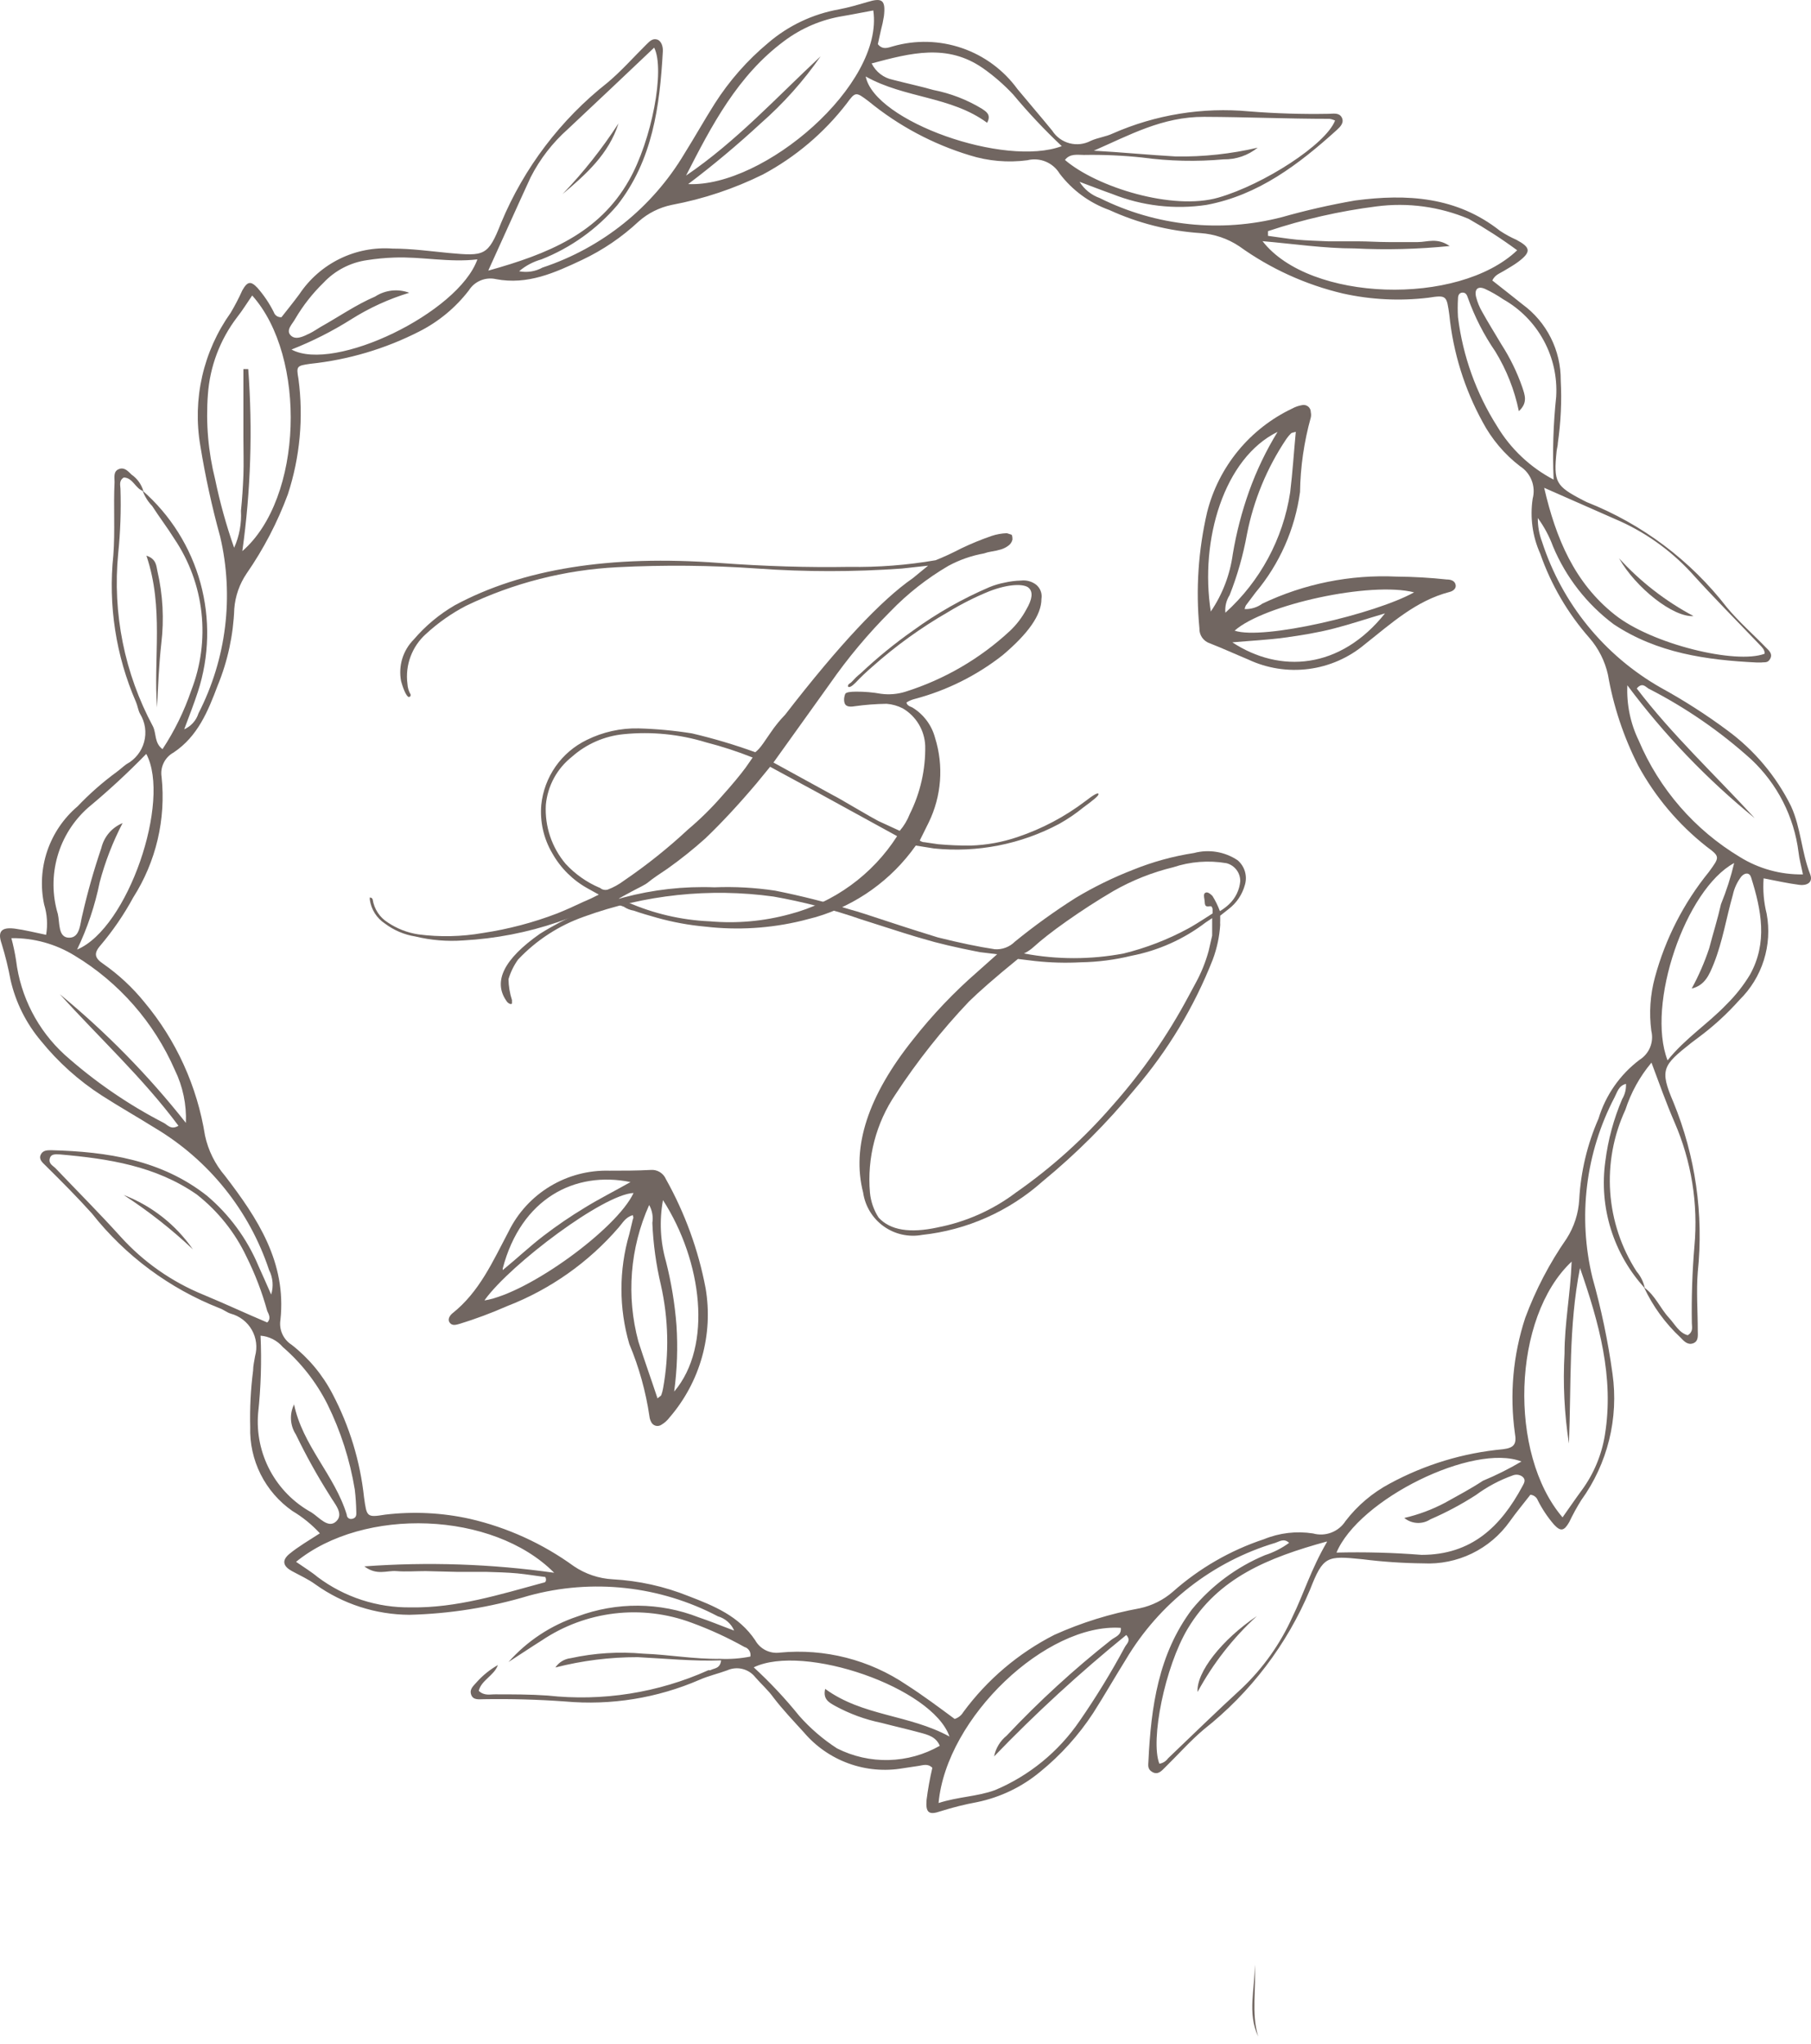<?xml version="1.0" encoding="UTF-8"?> <svg xmlns="http://www.w3.org/2000/svg" width="78" height="88" viewBox="0 0 78 88" fill="none"> <g opacity="0.8"> <path d="M54.191 87.694C53.711 86.683 54.06 85.632 54.038 84.596C54.12 85.628 53.882 86.674 54.191 87.694Z" fill="#4D4039"></path> <path d="M6.143 21.13C7.344 22.181 8.21 23.563 8.633 25.102C9.056 26.642 9.017 28.272 8.522 29.79C8.359 30.293 8.163 30.79 7.934 31.404C8.079 31.34 8.209 31.245 8.315 31.127C8.421 31.009 8.501 30.869 8.548 30.718C9.752 28.373 10.084 25.676 9.483 23.11C9.127 21.819 8.841 20.51 8.627 19.188C8.457 18.196 8.485 17.18 8.709 16.198C8.933 15.217 9.35 14.29 9.934 13.47C10.12 13.157 10.288 12.834 10.437 12.502C10.659 12.11 10.803 12.091 11.091 12.398C11.367 12.713 11.602 13.062 11.79 13.437C11.812 13.506 11.857 13.566 11.918 13.607C11.978 13.647 12.051 13.665 12.123 13.659C12.359 13.358 12.646 13.005 12.895 12.666C13.331 12.012 13.933 11.486 14.639 11.141C15.345 10.796 16.131 10.646 16.914 10.705C17.725 10.705 18.522 10.816 19.332 10.894C20.868 11.032 21.019 11.032 21.587 9.587C22.574 7.221 24.149 5.147 26.163 3.561C26.757 3.064 27.274 2.476 27.829 1.927C27.96 1.803 28.084 1.646 28.287 1.698C28.489 1.751 28.561 2.012 28.548 2.215C28.417 4.574 28.11 6.894 26.587 8.836C25.705 9.868 24.583 10.67 23.319 11.169C22.966 11.268 22.638 11.441 22.359 11.679C22.702 11.748 23.059 11.692 23.365 11.522C25.925 10.675 28.095 8.935 29.476 6.62C29.921 5.908 30.332 5.176 30.783 4.463C31.411 3.478 32.187 2.596 33.084 1.849C33.952 1.104 35.004 0.605 36.13 0.404C36.541 0.326 36.947 0.208 37.345 0.091C37.999 -0.112 38.149 -0.001 38.071 0.692C38.039 0.899 37.995 1.104 37.94 1.306C37.894 1.509 37.849 1.711 37.809 1.901C38.019 2.169 38.267 2.045 38.463 1.993C39.438 1.714 40.474 1.741 41.433 2.071C42.391 2.4 43.225 3.016 43.822 3.836C44.319 4.437 44.829 5.025 45.319 5.626C45.49 5.894 45.756 6.088 46.064 6.169C46.371 6.25 46.698 6.213 46.979 6.064C47.28 5.927 47.633 5.888 47.92 5.751C49.768 4.937 51.793 4.609 53.803 4.796C54.94 4.888 56.084 4.921 57.221 4.901C57.417 4.901 57.672 4.836 57.79 5.058C57.907 5.28 57.724 5.463 57.58 5.594C55.94 7.077 54.201 8.404 51.966 8.823C50.593 9.03 49.19 8.868 47.901 8.352C47.489 8.208 47.077 8.045 46.496 7.829C46.699 8.153 47.005 8.399 47.365 8.528C49.794 9.74 52.58 10.032 55.208 9.352C56.247 9.057 57.301 8.818 58.365 8.633C60.593 8.339 62.737 8.463 64.606 9.94C64.83 10.089 65.066 10.218 65.312 10.326C65.92 10.653 65.966 10.842 65.391 11.274C65.201 11.417 64.986 11.535 64.783 11.659C64.58 11.783 64.397 11.829 64.273 12.077C64.711 12.417 65.149 12.77 65.58 13.11C66.093 13.486 66.509 13.978 66.794 14.546C67.08 15.114 67.226 15.742 67.221 16.378C67.268 17.277 67.226 18.179 67.097 19.071C67.097 19.188 67.057 19.306 67.044 19.424C66.907 20.764 66.999 20.927 68.182 21.541L68.338 21.62C70.723 22.561 72.809 24.128 74.378 26.156C74.894 26.777 75.508 27.312 76.07 27.894C76.195 28.018 76.351 28.149 76.247 28.358C76.142 28.567 75.999 28.502 75.855 28.528H75.678C73.502 28.424 71.371 28.123 69.502 26.881C68.347 26.017 67.445 24.859 66.888 23.528C66.728 23.092 66.508 22.681 66.234 22.306C66.23 22.657 66.292 23.005 66.417 23.332C67.277 25.987 69.097 28.224 71.521 29.607C72.521 30.155 73.482 30.77 74.397 31.45C75.56 32.304 76.502 33.425 77.142 34.718C77.567 35.652 77.587 36.678 77.966 37.652C78.103 38.012 77.802 38.142 77.502 38.103C76.999 38.038 76.508 37.927 75.959 37.822C75.922 38.334 75.966 38.848 76.09 39.345C76.214 40.012 76.172 40.7 75.968 41.347C75.764 41.995 75.404 42.582 74.92 43.057C74.381 43.662 73.781 44.21 73.129 44.691L72.842 44.907C71.613 45.881 71.469 46.051 72.077 47.469C73.024 49.781 73.383 52.292 73.123 54.776C73.057 55.606 73.123 56.449 73.123 57.293C73.123 57.495 73.168 57.75 72.927 57.842C72.685 57.933 72.521 57.743 72.378 57.593C71.722 56.981 71.189 56.249 70.809 55.436C71.286 55.77 71.502 56.332 71.881 56.743C72.136 57.018 72.319 57.397 72.691 57.495C72.933 57.345 72.874 57.149 72.868 56.979C72.849 55.871 72.886 54.763 72.979 53.659C73.146 51.832 72.849 49.993 72.116 48.312C71.763 47.495 71.463 46.652 71.129 45.757C70.627 46.355 70.245 47.046 70.005 47.789C69.492 48.896 69.268 50.115 69.352 51.332C69.437 52.549 69.828 53.725 70.489 54.75C70.666 54.956 70.788 55.203 70.842 55.469C70.173 54.74 69.674 53.872 69.38 52.927C69.086 51.983 69.005 50.985 69.142 50.005C69.258 49.082 69.502 48.181 69.868 47.325C69.986 47.129 70.043 46.901 70.031 46.672C69.711 46.75 69.652 47.038 69.541 47.247C68.291 49.636 67.951 52.398 68.587 55.018C68.969 56.374 69.257 57.754 69.45 59.149C69.723 61.072 69.24 63.025 68.103 64.6C67.913 64.903 67.741 65.218 67.587 65.541C67.365 65.933 67.214 65.953 66.933 65.652C66.658 65.333 66.423 64.982 66.234 64.606C66.209 64.54 66.166 64.481 66.109 64.439C66.052 64.396 65.985 64.37 65.914 64.364C65.633 64.73 65.312 65.109 65.025 65.515C64.606 66.105 64.045 66.58 63.394 66.895C62.742 67.21 62.022 67.356 61.299 67.319C60.425 67.31 59.552 67.251 58.685 67.142C57.142 66.985 56.992 66.998 56.424 68.449C55.434 70.812 53.86 72.883 51.849 74.469C51.254 74.972 50.737 75.56 50.182 76.103C50.038 76.247 49.881 76.436 49.646 76.312C49.411 76.188 49.456 76.011 49.463 75.835C49.574 73.501 49.894 71.221 51.339 69.299C52.181 68.277 53.26 67.476 54.482 66.966C54.855 66.846 55.206 66.668 55.522 66.436C55.299 66.227 55.11 66.377 54.927 66.436C52.226 67.245 49.928 69.039 48.489 71.462C48.012 72.227 47.568 73.005 47.084 73.763C46.459 74.719 45.689 75.572 44.803 76.292C44.018 76.945 43.084 77.394 42.084 77.6C41.553 77.698 41.029 77.829 40.515 77.992C40.005 78.168 39.862 78.057 39.907 77.508C39.966 77.042 40.049 76.58 40.156 76.122C39.953 75.92 39.744 76.018 39.541 76.044L38.888 76.142C38.103 76.278 37.297 76.206 36.548 75.934C35.8 75.663 35.135 75.2 34.62 74.593C34.175 74.103 33.718 73.626 33.313 73.096C33.09 72.783 32.79 72.521 32.535 72.227C32.395 72.048 32.2 71.921 31.979 71.866C31.759 71.812 31.526 71.833 31.319 71.926C30.927 72.07 30.515 72.162 30.13 72.332C28.308 73.122 26.317 73.443 24.339 73.266C23.169 73.181 22.006 73.149 20.836 73.168C20.64 73.168 20.378 73.221 20.293 72.972C20.208 72.724 20.404 72.587 20.535 72.43C20.797 72.138 21.103 71.891 21.444 71.698C21.287 72.149 20.725 72.351 20.62 72.809C20.862 73.037 21.117 72.953 21.339 72.959C22.091 72.959 22.842 72.959 23.587 73.011C25.951 73.271 28.34 72.894 30.509 71.92C30.509 71.92 30.568 71.92 30.594 71.92C30.757 71.828 31.019 71.861 31.058 71.495C29.849 71.541 28.659 71.417 27.47 71.358C26.273 71.356 25.08 71.505 23.921 71.802C23.994 71.692 24.09 71.6 24.203 71.531C24.316 71.462 24.443 71.418 24.574 71.403C25.602 71.178 26.657 71.112 27.705 71.207C28.809 71.247 29.901 71.449 31.012 71.43C31.45 71.45 31.889 71.417 32.319 71.332C32.336 71.244 32.319 71.153 32.272 71.076C32.224 71 32.151 70.944 32.064 70.92C31.333 70.511 30.57 70.161 29.783 69.874C28.725 69.48 27.587 69.344 26.465 69.477C25.344 69.61 24.27 70.008 23.332 70.639C22.855 70.939 22.378 71.26 21.901 71.567C22.701 70.664 23.724 69.988 24.868 69.606C26.556 68.973 28.419 68.987 30.097 69.645C30.574 69.802 31.038 69.998 31.62 70.214C31.557 70.066 31.461 69.934 31.34 69.828C31.219 69.721 31.076 69.643 30.921 69.6C28.416 68.283 25.506 67.966 22.777 68.711C21.105 69.215 19.373 69.492 17.627 69.534C16.178 69.525 14.767 69.069 13.588 68.227C13.274 67.998 12.934 67.848 12.574 67.652C12.215 67.456 12.104 67.207 12.47 66.907C12.836 66.606 13.3 66.332 13.777 66.025C13.431 65.649 13.033 65.325 12.594 65.064C12.014 64.659 11.543 64.116 11.226 63.484C10.909 62.852 10.755 62.15 10.777 61.443C10.756 60.633 10.798 59.822 10.901 59.018C10.901 58.809 10.954 58.6 10.986 58.397C11.039 58.208 11.053 58.011 11.029 57.816C11.005 57.622 10.942 57.434 10.845 57.264C10.748 57.094 10.618 56.945 10.462 56.825C10.307 56.706 10.13 56.618 9.94 56.567C9.771 56.515 9.627 56.391 9.457 56.332C7.296 55.482 5.399 54.075 3.96 52.253C3.307 51.528 2.653 50.874 1.96 50.188C1.836 50.064 1.666 49.933 1.751 49.73C1.836 49.528 2.039 49.528 2.209 49.528C4.614 49.593 6.947 49.94 8.914 51.489C9.881 52.306 10.64 53.341 11.13 54.508C11.3 54.881 11.463 55.253 11.679 55.744C11.788 55.392 11.755 55.012 11.588 54.685C10.738 52.124 8.996 49.955 6.679 48.574C5.914 48.097 5.13 47.652 4.378 47.169C3.388 46.53 2.506 45.738 1.764 44.822C1.127 44.067 0.679 43.171 0.457 42.208C0.358 41.678 0.23 41.154 0.071 40.639C-0.118 40.097 0.071 39.92 0.627 39.986C1.071 40.044 1.503 40.156 1.986 40.254C2.061 39.817 2.031 39.369 1.901 38.946C1.737 38.178 1.784 37.38 2.037 36.637C2.291 35.893 2.74 35.232 3.339 34.724C3.856 34.18 4.42 33.684 5.025 33.241C5.169 33.136 5.3 33.012 5.444 32.907C5.63 32.808 5.793 32.672 5.925 32.507C6.056 32.343 6.152 32.153 6.207 31.95C6.262 31.746 6.275 31.534 6.245 31.325C6.215 31.117 6.142 30.917 6.032 30.737C5.947 30.58 5.927 30.391 5.856 30.227C4.99 28.238 4.655 26.058 4.882 23.901C4.96 22.862 4.882 21.803 4.934 20.757C4.934 20.554 4.875 20.299 5.117 20.201C5.359 20.103 5.516 20.293 5.666 20.437C5.913 20.608 6.093 20.86 6.176 21.149C5.829 21.045 5.731 20.574 5.333 20.561C5.117 20.692 5.182 20.888 5.189 21.051C5.218 21.978 5.186 22.906 5.091 23.829C4.841 26.406 5.362 28.999 6.588 31.28C6.738 31.58 6.64 31.986 6.999 32.26C7.516 31.475 7.931 30.627 8.235 29.737C8.651 28.671 8.803 27.518 8.677 26.38C8.551 25.242 8.15 24.151 7.509 23.201C7.208 22.718 6.856 22.26 6.555 21.79C6.373 21.601 6.233 21.376 6.143 21.13ZM41.117 74.018C41.273 73.97 41.406 73.865 41.489 73.724C42.52 72.325 43.862 71.186 45.411 70.397C46.586 69.868 47.822 69.484 49.09 69.253C49.618 69.14 50.108 68.895 50.515 68.541C51.655 67.529 52.989 66.759 54.437 66.279C55.107 66.005 55.839 65.919 56.554 66.031C56.814 66.103 57.09 66.09 57.342 65.993C57.593 65.897 57.808 65.722 57.953 65.495C58.466 64.826 59.117 64.276 59.861 63.881C61.37 63.064 63.029 62.561 64.737 62.404C65.208 62.345 65.332 62.188 65.247 61.717C65.014 60.049 65.166 58.35 65.691 56.75C66.14 55.54 66.739 54.392 67.476 53.332C67.798 52.828 67.985 52.249 68.018 51.652C68.084 50.45 68.365 49.27 68.848 48.169C69.155 47.157 69.775 46.269 70.62 45.633C70.823 45.505 70.982 45.316 71.072 45.093C71.162 44.87 71.18 44.624 71.123 44.391C71.021 43.617 71.074 42.83 71.28 42.077C71.728 40.422 72.519 38.879 73.6 37.548C74.077 36.894 74.09 36.894 73.495 36.45C72.292 35.501 71.293 34.318 70.561 32.973C69.931 31.738 69.491 30.416 69.254 29.051C69.124 28.466 68.849 27.922 68.456 27.469C67.523 26.408 66.803 25.177 66.338 23.842C66.005 23.101 65.892 22.28 66.012 21.476C66.082 21.215 66.067 20.939 65.969 20.688C65.872 20.436 65.697 20.222 65.469 20.077C64.801 19.564 64.25 18.913 63.855 18.169C63.074 16.744 62.587 15.177 62.423 13.561C62.306 12.724 62.312 12.698 61.508 12.822C60.285 12.968 59.045 12.906 57.842 12.639C56.235 12.261 54.718 11.57 53.378 10.607C52.88 10.274 52.303 10.078 51.705 10.038C50.348 9.947 49.019 9.611 47.783 9.045C46.931 8.741 46.186 8.196 45.639 7.476C45.499 7.244 45.288 7.063 45.038 6.959C44.787 6.856 44.51 6.835 44.247 6.901C43.411 7.012 42.561 6.938 41.757 6.685C40.176 6.204 38.704 5.418 37.424 4.372C36.862 3.947 36.849 3.934 36.463 4.463C35.489 5.724 34.26 6.764 32.855 7.515C31.614 8.128 30.294 8.568 28.934 8.823C28.405 8.932 27.914 9.177 27.509 9.535C26.785 10.212 25.961 10.772 25.064 11.195C23.895 11.744 22.725 12.28 21.359 12.019C21.139 11.969 20.908 11.989 20.7 12.076C20.492 12.162 20.315 12.311 20.195 12.502C19.627 13.241 18.902 13.844 18.071 14.267C16.6 15.02 15.002 15.494 13.359 15.666C12.777 15.751 12.757 15.764 12.855 16.319C13.077 17.988 12.921 19.686 12.398 21.286C11.95 22.494 11.353 23.64 10.62 24.698C10.316 25.147 10.133 25.667 10.091 26.208C10.049 27.349 9.806 28.473 9.372 29.528C8.96 30.62 8.522 31.705 7.476 32.404C7.292 32.504 7.143 32.659 7.051 32.848C6.958 33.036 6.926 33.249 6.96 33.456C7.152 35.275 6.721 37.104 5.738 38.646C5.338 39.384 4.863 40.078 4.32 40.718C4.025 41.057 4.084 41.26 4.444 41.502C5.108 41.965 5.705 42.52 6.215 43.149C7.59 44.792 8.493 46.778 8.829 48.894C8.967 49.537 9.263 50.134 9.692 50.633C11.091 52.456 12.346 54.358 12.078 56.835C12.045 57.041 12.073 57.253 12.159 57.443C12.245 57.634 12.385 57.795 12.561 57.907C13.296 58.48 13.898 59.204 14.326 60.031C15.053 61.414 15.512 62.922 15.679 64.475C15.797 65.319 15.79 65.351 16.587 65.221C17.809 65.075 19.047 65.137 20.247 65.404C21.859 65.777 23.379 66.471 24.718 67.443C25.214 67.778 25.793 67.973 26.391 68.005C27.513 68.066 28.617 68.311 29.659 68.73C30.751 69.149 31.829 69.587 32.528 70.632C32.631 70.817 32.788 70.966 32.976 71.06C33.165 71.154 33.378 71.19 33.587 71.162C35.515 70.975 37.448 71.467 39.051 72.554C39.744 72.998 40.437 73.515 41.117 74.018ZM54.613 9.966V10.156C55.025 10.208 55.437 10.28 55.848 10.319C56.26 10.358 56.744 10.371 57.195 10.391H58.456C58.907 10.391 59.352 10.424 59.803 10.424C60.254 10.424 60.646 10.424 61.064 10.424C61.482 10.424 61.894 10.221 62.437 10.594C61.077 10.731 59.71 10.766 58.345 10.698C57.038 10.698 55.731 10.502 54.378 10.385C56.404 12.999 62.809 13.195 65.345 10.777C64.676 10.284 63.977 9.833 63.254 9.424C62.002 8.897 60.633 8.712 59.286 8.888C57.697 9.089 56.132 9.446 54.613 9.953V9.966ZM11.509 56.946C11.679 56.789 11.588 56.613 11.509 56.449C11.287 55.642 10.987 54.859 10.614 54.11C10.118 53.065 9.386 52.15 8.476 51.436C6.712 50.208 4.679 49.894 2.594 49.711C2.431 49.711 2.202 49.659 2.143 49.887C2.084 50.116 2.287 50.195 2.405 50.319C3.333 51.293 4.287 52.247 5.189 53.247C6.175 54.339 7.395 55.194 8.757 55.75C9.686 56.136 10.594 56.56 11.509 56.946ZM57.149 66.377C54.626 67.07 52.463 67.939 51.149 70.142C50.175 71.776 49.535 74.933 49.934 75.946C50.008 75.935 50.079 75.909 50.143 75.869C50.207 75.83 50.262 75.778 50.306 75.717C51.365 74.704 52.417 73.678 53.495 72.691C54.406 71.822 55.14 70.786 55.659 69.639C56.142 68.652 56.469 67.567 57.149 66.404V66.377ZM66.508 21.005C67.012 23.188 67.816 25.097 69.548 26.469C71.136 27.737 74.776 28.62 76.005 28.149C76.005 27.973 75.9 27.881 75.802 27.777C74.809 26.737 73.796 25.718 72.835 24.652C71.921 23.663 70.807 22.878 69.567 22.352L66.508 21.005ZM12.751 67.253C13.091 67.489 13.405 67.678 13.679 67.907C14.837 68.776 16.251 69.236 17.698 69.214C19.659 69.247 21.535 68.658 23.411 68.149C23.496 68.149 23.555 68.057 23.489 67.907C23.104 67.861 22.692 67.789 22.28 67.75C21.868 67.711 21.385 67.698 20.934 67.685H19.679L18.332 67.652C17.908 67.652 17.489 67.685 17.071 67.652C16.653 67.619 16.235 67.855 15.692 67.449C18.419 67.249 21.16 67.341 23.868 67.724C21.234 65.07 15.666 64.874 12.751 67.253ZM67.574 62.155C67.376 60.876 67.313 59.579 67.384 58.286C67.384 56.979 67.639 55.724 67.691 54.325C65.129 56.724 64.959 62.606 67.299 65.338C67.58 64.946 67.842 64.554 68.123 64.175C68.641 63.47 68.984 62.653 69.123 61.789C69.528 59.299 68.868 56.953 68.051 54.6C67.554 57.11 67.678 59.626 67.574 62.175V62.155ZM10.437 23.731C13.052 21.469 13.222 15.358 10.862 12.724C10.64 13.045 10.437 13.378 10.208 13.666C9.476 14.627 9.04 15.781 8.954 16.986C8.861 18.215 8.967 19.451 9.267 20.646C9.474 21.643 9.747 22.626 10.084 23.587C10.309 23.087 10.409 22.54 10.378 21.992C10.431 21.483 10.463 20.973 10.483 20.469C10.502 19.966 10.483 19.391 10.483 18.849C10.483 18.306 10.483 17.829 10.483 17.319V15.894H10.692C10.886 18.508 10.8 21.135 10.437 23.731ZM21.058 11.646C23.574 10.94 25.79 10.064 27.091 7.764C28.071 6.045 28.653 2.993 28.175 2.051C26.934 3.228 25.698 4.398 24.457 5.561C23.798 6.146 23.255 6.848 22.855 7.633C22.267 8.907 21.692 10.202 21.032 11.646H21.058ZM8.006 48.352C8.039 47.563 7.875 46.779 7.529 46.071C6.634 44.024 5.127 42.304 3.215 41.149C2.396 40.645 1.451 40.384 0.49 40.397C0.574 40.712 0.642 41.03 0.692 41.352C0.881 42.913 1.623 44.356 2.784 45.417C4.081 46.574 5.519 47.562 7.065 48.358C7.228 48.45 7.372 48.665 7.686 48.476C6.15 46.41 4.274 44.691 2.575 42.809C4.578 44.457 6.399 46.315 8.006 48.352ZM40.424 77.639C41.273 77.364 42.09 77.364 42.855 77.083C44.329 76.463 45.593 75.43 46.496 74.109C47.209 73.079 47.863 72.01 48.456 70.907C48.535 70.769 48.724 70.639 48.509 70.403C46.506 72.029 44.605 73.775 42.816 75.632C42.886 75.279 43.078 74.963 43.358 74.737C44.756 73.253 46.261 71.875 47.862 70.613C48.032 70.482 48.313 70.41 48.273 70.096C45.077 69.881 40.764 73.939 40.424 77.639ZM75.58 35.234C73.522 33.559 71.678 31.636 70.09 29.509C70.053 30.33 70.221 31.148 70.58 31.888C71.465 33.977 72.989 35.732 74.933 36.901C75.748 37.407 76.692 37.668 77.652 37.652C77.58 37.286 77.495 36.999 77.463 36.698C77.271 35.167 76.549 33.752 75.423 32.698C74.086 31.491 72.596 30.465 70.992 29.646C70.868 29.567 70.731 29.371 70.495 29.646C72.018 31.646 73.874 33.371 75.58 35.234ZM54.169 6.359C53.753 6.694 53.232 6.872 52.698 6.862C51.531 6.967 50.356 6.94 49.195 6.783C48.361 6.694 47.523 6.657 46.685 6.672C46.417 6.672 46.084 6.6 45.868 6.888C47.241 8.064 50.509 9.077 52.476 8.509C54.443 7.94 57.11 6.215 57.502 5.189C57.425 5.154 57.344 5.129 57.26 5.117C55.456 5.117 53.659 5.038 51.861 5.032C50.064 5.025 48.652 5.816 47.11 6.489C48.306 6.555 49.476 6.672 50.652 6.738C51.836 6.755 53.016 6.628 54.169 6.359ZM29.64 7.927C32.907 8.071 38.084 3.64 37.613 0.45C37.175 0.528 36.737 0.62 36.306 0.692C35.386 0.84 34.515 1.21 33.77 1.77C31.77 3.254 30.653 5.398 29.548 7.561C31.705 6.097 33.47 4.169 35.345 2.424C34.606 3.489 33.739 4.459 32.764 5.313C31.766 6.235 30.724 7.108 29.64 7.927ZM17.627 12.607C16.749 12.873 15.912 13.255 15.136 13.744C14.319 14.26 13.454 14.697 12.555 15.051C14.398 16.051 19.744 13.47 20.561 11.169C19.332 11.313 18.163 11.045 16.973 11.091C16.583 11.104 16.195 11.142 15.81 11.202C15.092 11.303 14.43 11.646 13.934 12.175C13.461 12.634 13.052 13.156 12.718 13.724C12.601 13.947 12.3 14.208 12.516 14.437C12.731 14.666 13.078 14.483 13.346 14.352C13.509 14.273 13.653 14.169 13.81 14.077C14.594 13.639 15.332 13.123 16.156 12.77C16.371 12.63 16.616 12.542 16.872 12.513C17.127 12.485 17.386 12.517 17.627 12.607ZM57.541 66.855C58.771 66.824 60.001 66.856 61.227 66.953C63.378 66.953 64.639 65.737 65.574 63.992C65.639 63.868 65.737 63.724 65.574 63.587C65.514 63.542 65.443 63.513 65.368 63.504C65.294 63.495 65.218 63.505 65.149 63.534C64.583 63.736 64.05 64.021 63.567 64.377C62.943 64.779 62.287 65.129 61.606 65.423C61.437 65.534 61.237 65.588 61.035 65.577C60.833 65.567 60.639 65.492 60.482 65.364C61.092 65.223 61.681 65.003 62.234 64.711C62.783 64.404 63.345 64.109 63.868 63.763C64.44 63.526 64.995 63.249 65.528 62.933C63.469 62.129 58.515 64.547 57.554 66.874L57.541 66.855ZM12.659 60.443C13.019 62.24 14.418 63.521 14.934 65.221C14.934 65.332 15.032 65.443 15.189 65.397C15.346 65.351 15.352 65.234 15.346 65.116C15.34 64.788 15.319 64.461 15.28 64.136C15.07 62.862 14.674 61.627 14.104 60.469C13.631 59.53 12.978 58.693 12.182 58.005C11.939 57.721 11.594 57.545 11.222 57.515C11.272 58.629 11.237 59.746 11.117 60.855C11.047 61.712 11.226 62.57 11.633 63.328C12.04 64.085 12.658 64.708 13.411 65.123C13.744 65.332 14.136 65.841 14.483 65.508C14.829 65.175 14.398 64.743 14.195 64.384C13.661 63.541 13.177 62.669 12.744 61.77C12.618 61.577 12.546 61.355 12.533 61.126C12.52 60.896 12.568 60.667 12.672 60.462L12.659 60.443ZM45.731 6.293C44.989 5.595 44.291 4.853 43.639 4.071C43.244 3.648 42.806 3.267 42.332 2.934C40.796 1.868 39.228 2.28 37.541 2.731C37.63 2.912 37.76 3.069 37.92 3.192C38.079 3.314 38.265 3.398 38.463 3.437C39.038 3.587 39.626 3.711 40.202 3.875C40.938 4.019 41.644 4.291 42.286 4.679C42.456 4.796 42.711 4.927 42.515 5.287C40.947 4.136 38.973 4.241 37.286 3.293C37.666 5.221 43.267 7.215 45.731 6.293ZM72.861 42.567C73.163 42.016 73.414 41.438 73.613 40.842C73.783 40.188 73.979 39.574 74.123 38.933C74.358 38.359 74.548 37.766 74.691 37.162C72.593 38.293 70.894 43.254 71.822 45.659C72.587 44.705 73.574 44.077 74.371 43.24C74.755 42.86 75.091 42.434 75.371 41.972C76.142 40.587 75.861 39.188 75.423 37.789C75.358 37.567 75.162 37.567 75.005 37.737C74.821 37.973 74.694 38.248 74.632 38.541C74.352 39.522 74.195 40.535 73.816 41.489C73.626 41.953 73.443 42.43 72.861 42.567ZM32.463 71.796C33.168 72.443 33.823 73.142 34.424 73.887C34.9 74.425 35.448 74.896 36.051 75.286C36.74 75.634 37.505 75.807 38.278 75.787C39.05 75.768 39.805 75.558 40.476 75.175C40.319 74.789 39.966 74.698 39.62 74.606C39.071 74.456 38.515 74.332 37.966 74.188C37.262 74.044 36.584 73.795 35.953 73.449C35.731 73.319 35.43 73.181 35.541 72.724C37.162 73.907 39.149 73.822 40.894 74.776C40.162 72.665 34.62 70.757 32.463 71.796ZM3.32 40.888C5.509 39.979 7.378 34.476 6.3 32.463C5.507 33.278 4.672 34.05 3.797 34.776C3.165 35.335 2.706 36.062 2.475 36.873C2.243 37.684 2.248 38.544 2.49 39.352C2.581 39.731 2.49 40.371 2.973 40.378C3.457 40.384 3.444 39.77 3.555 39.365C3.776 38.401 4.047 37.45 4.365 36.515C4.422 36.276 4.534 36.055 4.693 35.868C4.852 35.682 5.054 35.536 5.28 35.443C4.858 36.254 4.527 37.109 4.293 37.992C4.09 38.994 3.763 39.967 3.32 40.888ZM66.914 20.626C66.863 19.444 66.9 18.26 67.025 17.084C67.076 16.241 66.89 15.4 66.486 14.659C66.083 13.917 65.479 13.303 64.744 12.888C64.497 12.719 64.237 12.57 63.966 12.443C63.659 12.306 63.495 12.443 63.574 12.783C63.632 13.013 63.722 13.233 63.842 13.437C64.103 13.907 64.391 14.365 64.665 14.829C65.038 15.408 65.341 16.028 65.567 16.679C65.665 16.992 65.822 17.332 65.417 17.705C65.231 16.796 64.888 15.927 64.404 15.136C63.911 14.419 63.513 13.642 63.221 12.822C63.182 12.705 63.136 12.594 62.986 12.6C62.835 12.607 62.796 12.738 62.796 12.855C62.78 13.123 62.78 13.391 62.796 13.659C63.004 15.331 63.58 16.936 64.482 18.358C65.067 19.332 65.908 20.125 66.914 20.652V20.626Z" fill="#4D4039"></path> <path d="M5.326 51.456C6.531 51.92 7.57 52.735 8.306 53.796C7.385 52.928 6.388 52.145 5.326 51.456Z" fill="#4D4039"></path> <path d="M54.136 69.587C53.108 70.526 52.245 71.63 51.581 72.855C51.515 72.018 52.626 70.6 54.136 69.587Z" fill="#4D4039"></path> <path d="M69.731 24.038C70.65 25.046 71.735 25.888 72.94 26.528C72.077 26.593 70.456 25.319 69.731 24.038Z" fill="#4D4039"></path> <path d="M26.639 5.313C26.228 6.62 25.241 7.509 24.228 8.358C25.126 7.422 25.934 6.402 26.639 5.313Z" fill="#4D4039"></path> <path d="M6.764 30.463C6.601 28.339 7.065 26.169 6.306 23.927C6.744 24.071 6.731 24.384 6.777 24.58C7.016 25.606 7.073 26.666 6.947 27.711C6.842 28.652 6.81 29.548 6.764 30.463Z" fill="#4D4039"></path> <path d="M19.953 40.495C19.26 40.546 18.564 40.488 17.888 40.325C17.413 40.25 16.965 40.059 16.581 39.77C16.404 39.655 16.255 39.503 16.142 39.325C16.029 39.146 15.956 38.946 15.927 38.737C15.927 38.672 15.927 38.646 15.927 38.646C15.927 38.646 16.032 38.646 16.052 38.737C16.084 38.939 16.159 39.131 16.271 39.301C16.384 39.472 16.532 39.616 16.705 39.724C17.098 39.988 17.544 40.162 18.012 40.234C18.938 40.355 19.877 40.336 20.797 40.175C21.892 40.011 22.965 39.728 23.999 39.332C24.359 39.188 24.738 39.018 25.136 38.829L25.45 38.691L25.79 38.522L25.319 38.26C24.675 37.906 24.143 37.379 23.784 36.737C23.415 36.11 23.251 35.384 23.313 34.659C23.374 34.064 23.586 33.495 23.929 33.005C24.272 32.515 24.735 32.122 25.274 31.861C25.964 31.52 26.726 31.349 27.496 31.365C28.269 31.386 29.04 31.458 29.803 31.58C30.727 31.797 31.637 32.067 32.529 32.391C32.529 32.391 32.6 32.339 32.692 32.24C32.783 32.142 32.934 31.927 33.163 31.587C33.391 31.247 33.6 30.999 33.816 30.776C36.117 27.8 37.951 25.84 39.319 24.894L39.973 24.358L38.842 24.482C36.773 24.63 34.696 24.63 32.627 24.482C30.621 24.342 28.608 24.322 26.6 24.424C24.332 24.537 22.11 25.104 20.065 26.09C19.441 26.415 18.863 26.822 18.346 27.299C18.049 27.565 17.821 27.899 17.682 28.273C17.543 28.646 17.497 29.048 17.548 29.443C17.556 29.607 17.603 29.766 17.686 29.907C17.686 29.966 17.686 29.999 17.614 30.012C17.542 30.025 17.398 29.783 17.274 29.326C17.213 29.005 17.231 28.674 17.326 28.362C17.422 28.05 17.593 27.766 17.823 27.535C18.324 26.949 18.921 26.451 19.587 26.064C22.494 24.495 26.293 23.888 30.986 24.241C32.929 24.384 34.794 24.441 36.581 24.41C37.827 24.431 39.072 24.335 40.3 24.123C40.613 23.999 40.986 23.829 41.404 23.613C41.829 23.409 42.265 23.23 42.711 23.077C42.922 23.007 43.143 22.967 43.365 22.96L43.548 23.018C43.587 23.018 43.607 23.09 43.607 23.234C43.582 23.343 43.516 23.439 43.424 23.502C43.329 23.572 43.223 23.625 43.11 23.659C42.975 23.698 42.837 23.729 42.698 23.75C42.591 23.766 42.486 23.793 42.385 23.829C41.847 23.925 41.329 24.106 40.849 24.365C39.931 24.901 39.09 25.561 38.352 26.326C37.39 27.288 36.515 28.333 35.738 29.45L33.313 32.835L35.888 34.247C36.012 34.306 36.326 34.489 36.829 34.783C37.332 35.077 37.666 35.267 37.829 35.352L38.751 35.776C38.934 35.563 39.08 35.32 39.182 35.057C39.639 34.143 39.868 33.132 39.849 32.11C39.835 31.782 39.739 31.463 39.57 31.183C39.401 30.902 39.164 30.668 38.881 30.502C38.666 30.392 38.43 30.325 38.188 30.306C37.729 30.312 37.271 30.347 36.816 30.41C36.561 30.456 36.411 30.41 36.372 30.26C36.332 30.11 36.372 29.953 36.404 29.881C36.437 29.809 36.62 29.783 36.875 29.783C37.234 29.781 37.593 29.811 37.947 29.875C38.302 29.922 38.663 29.891 39.005 29.783C40.677 29.255 42.211 28.362 43.496 27.169C43.78 26.902 44.018 26.591 44.202 26.247C44.463 25.803 44.502 25.489 44.306 25.312C44.11 25.136 43.469 25.13 42.62 25.456C42 25.708 41.401 26.01 40.829 26.358C39.662 27.03 38.566 27.821 37.561 28.718C37.31 28.934 37.07 29.163 36.842 29.404C36.679 29.567 36.568 29.62 36.522 29.561V29.515C36.534 29.482 36.557 29.454 36.587 29.437C36.637 29.408 36.682 29.37 36.718 29.326L36.875 29.162C36.927 29.11 36.992 29.058 37.071 28.992C37.781 28.322 38.539 27.704 39.339 27.142C40.355 26.404 41.452 25.781 42.607 25.286C42.817 25.198 43.036 25.133 43.26 25.09C43.496 25.036 43.737 25.005 43.979 24.999C44.213 24.972 44.447 25.037 44.633 25.182C44.719 25.255 44.786 25.35 44.825 25.456C44.864 25.563 44.874 25.678 44.855 25.79C44.855 26.489 44.273 27.293 43.182 28.214C42.062 29.093 40.774 29.733 39.398 30.097C39.273 30.128 39.154 30.178 39.045 30.247C39.045 30.332 39.13 30.404 39.293 30.463C39.776 30.756 40.128 31.224 40.273 31.77C40.651 32.976 40.552 34.281 39.999 35.417L39.613 36.195C39.655 36.224 39.701 36.246 39.751 36.26C39.822 36.26 40.045 36.306 40.404 36.352C40.873 36.395 41.345 36.414 41.816 36.41C42.499 36.388 43.175 36.264 43.822 36.044C44.876 35.691 45.865 35.168 46.751 34.495C47.103 34.221 47.293 34.116 47.313 34.188C47.332 34.26 47.103 34.443 46.659 34.77C46.334 35.035 45.986 35.271 45.62 35.476C43.968 36.357 42.09 36.726 40.228 36.535L39.443 36.41C38.397 37.892 36.882 38.976 35.143 39.489L34.541 39.646C33.18 39.977 31.77 40.063 30.378 39.901C29.677 39.838 28.984 39.711 28.306 39.522C27.934 39.417 27.594 39.319 27.3 39.214C27.145 39.189 26.998 39.131 26.868 39.044L26.365 38.861L26.038 38.986C24.888 39.404 24.221 39.639 24.032 39.705C22.715 40.154 21.343 40.42 19.953 40.495ZM25.836 38.227C25.881 38.268 25.936 38.297 25.995 38.311C26.055 38.324 26.117 38.323 26.176 38.306C26.426 38.211 26.661 38.081 26.875 37.92C27.849 37.257 28.771 36.521 29.633 35.718C30.148 35.284 30.628 34.812 31.071 34.306C31.535 33.789 31.881 33.371 32.117 33.051L32.417 32.62C31.763 32.359 31.093 32.141 30.411 31.966C29.267 31.615 28.065 31.495 26.875 31.613C26.043 31.691 25.258 32.032 24.633 32.587C24.315 32.838 24.051 33.151 23.858 33.507C23.665 33.863 23.546 34.255 23.509 34.659C23.459 35.584 23.765 36.494 24.365 37.201C24.773 37.642 25.27 37.992 25.823 38.227H25.836ZM30.568 39.672C31.725 39.775 32.891 39.671 34.012 39.365C35.922 38.867 37.575 37.667 38.639 36.005L35.208 34.123L33.169 33.018L32.574 33.744C31.799 34.659 31.069 35.443 30.385 36.097C29.866 36.564 29.32 37 28.751 37.404C28.378 37.652 28.097 37.842 27.934 37.979C27.77 38.116 27.529 38.214 27.215 38.384C26.901 38.554 26.705 38.659 26.646 38.698L27.025 38.848C28.141 39.338 29.337 39.618 30.555 39.672H30.568Z" fill="#4D4039"></path> <path d="M39.718 53.175C39.431 53.228 39.136 53.223 38.85 53.159C38.565 53.095 38.296 52.975 38.058 52.804C37.821 52.634 37.62 52.418 37.469 52.168C37.317 51.918 37.217 51.641 37.175 51.351C36.67 49.386 37.385 47.192 39.319 44.77C40.153 43.708 41.085 42.727 42.103 41.842L42.947 41.09L42.195 40.999C41.156 40.796 40.352 40.606 39.777 40.43C39.483 40.352 38.581 40.071 37.084 39.587C35.855 39.16 34.594 38.832 33.313 38.606C30.566 38.227 27.769 38.523 25.163 39.469C24.078 39.849 23.101 40.483 22.313 41.319C22.13 41.575 21.991 41.86 21.901 42.162C21.906 42.468 21.957 42.772 22.051 43.064C22.051 43.064 22.051 43.129 22.051 43.188C22.051 43.247 21.999 43.24 21.947 43.221C21.889 43.194 21.841 43.151 21.81 43.097C21.226 42.26 21.705 41.299 23.247 40.214C25.498 38.807 28.118 38.108 30.77 38.208C31.644 38.173 32.52 38.221 33.385 38.352C34.487 38.571 35.578 38.846 36.653 39.175C36.888 39.234 37.45 39.417 38.339 39.711C39.228 40.005 39.907 40.214 40.391 40.365C41.332 40.6 42.149 40.77 42.842 40.874C43.002 40.886 43.162 40.863 43.312 40.806C43.462 40.75 43.599 40.662 43.711 40.548C44.545 39.87 45.418 39.241 46.326 38.665C47.117 38.19 47.948 37.783 48.809 37.45C49.65 37.11 50.527 36.869 51.424 36.731C51.742 36.646 52.074 36.63 52.399 36.684C52.723 36.738 53.033 36.861 53.306 37.044C53.454 37.171 53.562 37.338 53.618 37.524C53.673 37.711 53.674 37.91 53.62 38.097C53.508 38.513 53.262 38.88 52.92 39.142L52.554 39.43C52.554 39.469 52.554 39.541 52.554 39.633C52.55 39.698 52.55 39.763 52.554 39.829C52.521 40.338 52.413 40.84 52.234 41.319C51.436 43.352 50.303 45.236 48.881 46.894C47.688 48.348 46.355 49.681 44.901 50.874C43.455 52.162 41.643 52.967 39.718 53.175ZM40.371 52.855C41.6 52.62 42.759 52.105 43.757 51.351C45.292 50.28 46.688 49.022 47.914 47.606C49.184 46.176 50.281 44.601 51.182 42.914L51.489 42.345C51.734 41.901 51.925 41.429 52.058 40.94L52.208 40.286V39.933V39.535L51.933 39.718C50.992 40.438 49.895 40.931 48.731 41.156C48.018 41.33 47.288 41.425 46.554 41.437C45.901 41.472 45.245 41.454 44.594 41.384L43.842 41.293C42.862 42.09 42.162 42.705 41.731 43.129C40.561 44.361 39.505 45.695 38.574 47.116C37.729 48.361 37.339 49.859 37.469 51.358C37.506 51.74 37.634 52.108 37.842 52.43C38.345 52.979 39.195 53.11 40.378 52.855H40.371ZM44.103 41.057C45.522 41.325 46.979 41.325 48.398 41.057C49.363 40.819 50.294 40.459 51.169 39.986C51.332 39.901 51.685 39.685 52.227 39.332V39.175C52.228 39.147 52.223 39.12 52.213 39.094C52.203 39.068 52.188 39.045 52.169 39.025H52.077C52.045 39.036 52.011 39.036 51.979 39.025C51.92 39.025 51.888 38.946 51.888 38.842C51.888 38.737 51.816 38.528 51.888 38.463C51.96 38.397 52.058 38.417 52.221 38.58C52.35 38.787 52.457 39.006 52.541 39.234C52.685 39.149 52.819 39.048 52.94 38.933C53.212 38.675 53.382 38.327 53.417 37.953C53.421 37.774 53.365 37.599 53.257 37.457C53.149 37.315 52.995 37.213 52.822 37.169C52.055 37.038 51.267 37.099 50.528 37.345C49.629 37.563 48.764 37.907 47.96 38.365C47.247 38.783 46.574 39.221 45.934 39.672C45.293 40.123 44.829 40.495 44.541 40.757C44.254 41.018 44.071 41.057 44.11 41.057H44.103Z" fill="#4D4039"></path> <path d="M27.254 52.325C26.934 52.417 26.816 52.665 26.653 52.848C25.349 54.361 23.692 55.528 21.829 56.247C21.167 56.539 20.488 56.792 19.797 57.005C19.653 57.044 19.483 57.103 19.372 56.959C19.261 56.815 19.372 56.652 19.476 56.56C20.653 55.632 21.228 54.306 21.908 53.025C22.305 52.219 22.925 51.545 23.695 51.081C24.464 50.618 25.35 50.385 26.247 50.41C26.842 50.41 27.437 50.41 28.025 50.378C28.162 50.366 28.298 50.398 28.415 50.468C28.532 50.539 28.625 50.644 28.679 50.77C29.5 52.235 30.079 53.825 30.391 55.475C30.558 56.46 30.505 57.469 30.236 58.431C29.967 59.392 29.489 60.282 28.836 61.038C28.744 61.161 28.628 61.266 28.496 61.345C28.459 61.372 28.416 61.39 28.371 61.398C28.326 61.407 28.279 61.404 28.235 61.392C28.191 61.379 28.15 61.356 28.116 61.326C28.082 61.295 28.055 61.257 28.038 61.214C28.004 61.147 27.982 61.074 27.973 60.998C27.816 59.925 27.524 58.875 27.104 57.874C26.653 56.329 26.653 54.687 27.104 53.142C27.156 52.913 27.215 52.691 27.261 52.489C27.293 52.443 27.28 52.417 27.254 52.325ZM28.319 60.214C28.417 60.129 28.47 60.109 28.483 60.07C28.518 59.973 28.544 59.872 28.561 59.77C28.826 58.297 28.793 56.785 28.463 55.325C28.256 54.45 28.134 53.557 28.097 52.659C28.139 52.393 28.09 52.122 27.96 51.887C27.132 53.736 26.968 55.814 27.496 57.77C27.744 58.547 28.032 59.345 28.319 60.214ZM29.038 59.92C30.705 57.959 30.241 54.299 28.555 51.678C28.393 52.559 28.438 53.465 28.685 54.325C28.914 55.226 29.065 56.144 29.136 57.07C29.198 58.017 29.165 58.967 29.038 59.907V59.92ZM20.869 55.998C22.77 55.685 26.574 52.907 27.287 51.371C25.993 51.423 22.019 54.417 20.895 55.953L20.869 55.998ZM21.653 54.691C22.306 54.155 22.829 53.659 23.411 53.214C23.983 52.776 24.578 52.37 25.195 51.998C25.81 51.619 26.45 51.299 27.156 50.9C24.764 50.41 22.444 51.606 21.653 54.619V54.691Z" fill="#4D4039"></path> <path d="M53.607 26.227C53.881 26.237 54.15 26.154 54.371 25.992C56.174 25.134 58.161 24.734 60.156 24.829C60.876 24.834 61.596 24.876 62.312 24.953C62.463 24.953 62.646 24.992 62.691 25.169C62.737 25.345 62.574 25.456 62.437 25.489C60.979 25.868 59.92 26.848 58.783 27.744C58.095 28.322 57.256 28.691 56.366 28.806C55.475 28.922 54.57 28.78 53.757 28.397C53.208 28.169 52.666 27.92 52.116 27.705C51.979 27.662 51.859 27.574 51.776 27.456C51.694 27.337 51.652 27.195 51.659 27.051C51.498 25.377 51.611 23.689 51.992 22.051C52.236 21.084 52.691 20.184 53.324 19.413C53.957 18.643 54.752 18.021 55.652 17.594C55.788 17.518 55.937 17.468 56.09 17.443C56.135 17.434 56.182 17.436 56.226 17.447C56.27 17.459 56.312 17.48 56.347 17.509C56.382 17.539 56.41 17.576 56.429 17.618C56.448 17.659 56.457 17.705 56.456 17.75C56.473 17.826 56.473 17.904 56.456 17.979C56.165 19.025 56.009 20.103 55.992 21.188C55.776 22.783 55.112 24.283 54.077 25.515L53.659 26.071C53.659 26.071 53.62 26.149 53.607 26.227ZM55.809 18.594C55.685 18.633 55.626 18.633 55.6 18.666C55.528 18.738 55.462 18.817 55.404 18.901C54.568 20.144 53.991 21.542 53.705 23.012C53.543 23.906 53.294 24.781 52.96 25.626C52.816 25.852 52.752 26.118 52.777 26.384C54.275 25.032 55.261 23.203 55.567 21.208C55.672 20.345 55.724 19.509 55.809 18.607V18.594ZM55.031 18.594C52.718 19.718 51.666 23.254 52.149 26.332C52.654 25.591 52.978 24.743 53.097 23.855C53.251 22.939 53.484 22.038 53.796 21.162C54.117 20.263 54.531 19.4 55.031 18.587V18.594ZM60.914 25.509C59.044 25.025 54.443 26.031 53.175 27.156C54.398 27.574 59.24 26.437 60.914 25.502V25.509ZM59.659 26.41C58.861 26.646 58.162 26.881 57.45 27.064C56.737 27.247 56.044 27.358 55.332 27.456C54.62 27.554 53.901 27.587 53.077 27.659C55.116 28.999 57.718 28.842 59.659 26.404V26.41Z" fill="#4D4039"></path> </g> </svg> 